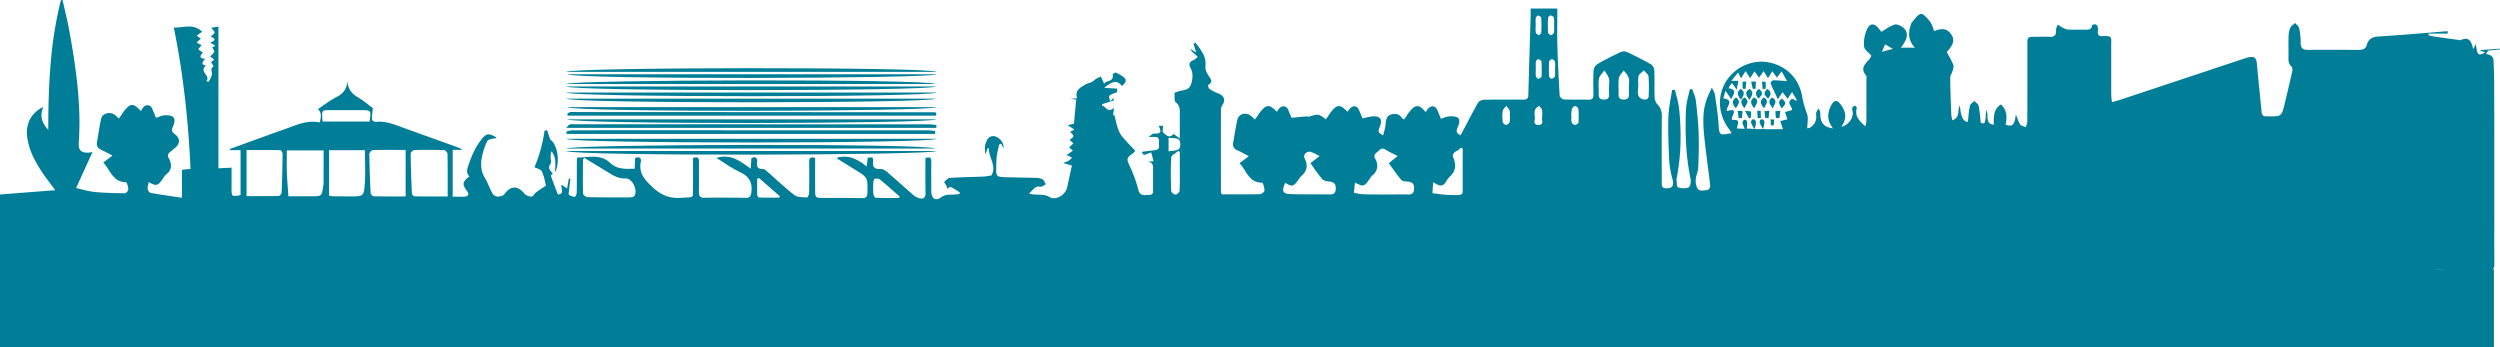 <svg xmlns="http://www.w3.org/2000/svg" xmlns:xlink="http://www.w3.org/1999/xlink" width="2053" height="285" viewBox="0 0 2053 285">
  <defs>
    <clipPath id="clip-path">
      <path id="Clip_2" data-name="Clip 2" d="M0,0H2053V225H0Z" fill="none"/>
    </clipPath>
  </defs>
  <g id="Group_8" data-name="Group 8" transform="translate(0 -1072)">
    <g id="Group_76" data-name="Group 76" transform="translate(0 1072)">
      <path id="Clip_2-2" data-name="Clip 2" d="M0,0H2053V225H0Z" fill="none"/>
      <g id="Group_3" data-name="Group 3" clip-path="url(#clip-path)">
        <path id="Fill_1" data-name="Fill 1" d="M7.191,225H0V159.717l16.3-1.272,3.352-.262,25.755-2.01c-1.1-1.468-2.095-2.788-3.06-4.064l-.028-.038,0-.005c-1.929-2.549-3.595-4.752-5.192-7.012a114.164,114.164,0,0,1-9.472-15.481,54.948,54.948,0,0,1-5.365-17.332,25.814,25.814,0,0,1,.137-7.653,22.033,22.033,0,0,1,6.79-12.535,25.652,25.652,0,0,1,6.413-4.314,15.589,15.589,0,0,0-1.28,9.733c.656,3.06,2.387,6.043,5.291,9.117.02-21.8.61-38.421,1.912-53.89A323.872,323.872,0,0,1,49.98.2Q50.614.11,51.249.02L51.388,0c.6,2.721,1.238,5.484,1.855,8.156l.01.045,0,.014C54.614,14.093,56.018,20.171,57.1,26.2c4.253,23.665,8.184,49.146,8.154,75.134-.007,5.4-.275,10.878-.563,15.994-.173,3.038.292,5.031,1.462,6.269,1.143,1.21,3.012,1.773,5.882,1.773H72.3a14.145,14.145,0,0,0,2.523-.338c.377-.074.767-.15,1.15-.21l-3.14,6.9-.917,2.014c-3.043,6.685-6.127,13.46-9.418,20.686,1.777.391,3.473.816,5.113,1.226l.044.011a68.054,68.054,0,0,0,10.1,2.01c7.783.727,15.5.941,24.692,1.037h.007a3.037,3.037,0,0,0,1.758-1.071,3.565,3.565,0,0,0,1.169-2.1c-.067-2.1-1.223-5.954-1.948-5.954a13.951,13.951,0,0,1-5.023-.857,12.357,12.357,0,0,1-3.747-2.264,31.182,31.182,0,0,1-5.4-6.932,39.785,39.785,0,0,0-4.453-6.076l3.479-2.637,4.063-3.079c-1.038-.534-2.028-1.053-2.984-1.556l-.085-.044-.005,0c-2.135-1.121-4.152-2.181-6.2-3.133-2.857-1.332-3.958-3.278-3.465-6.124.345-1.984.683-4.066.982-5.9.731-4.491,1.486-9.135,2.491-13.656a5.227,5.227,0,0,1,2.42-3.286,7.983,7.983,0,0,1,4.229-1.174,7.444,7.444,0,0,1,4.6,1.511A27.486,27.486,0,0,1,96.5,96.333l.035.034c.336.327.682.666,1.048,1.008.851-1.107,1.638-2.264,2.4-3.383l.011-.016a27.944,27.944,0,0,1,5.514-6.591,4.884,4.884,0,0,1,3.018-1.189c2.1,0,3.895,1.743,5.631,3.43.515.5,1.046,1.016,1.579,1.477.251-.386.473-.75.688-1.1l.008-.014a14.977,14.977,0,0,1,1.311-1.93,4.135,4.135,0,0,1,7.185,1.09c.8,1.813,1.543,3.621,2.26,5.369l.013.031c.3.729.608,1.483.908,2.2.845-.259,1.644-.556,2.416-.843a15.724,15.724,0,0,1,4.576-1.216c.474-.023.932-.034,1.36-.034,3.277,0,5.317.678,6.236,2.072a4.44,4.44,0,0,1,.554,3.016,16.216,16.216,0,0,1-1.339,4.493c-1.186,2.765-.786,4.21,1.647,5.947,2.174,1.553,3.349,3.437,3.4,5.448a5.932,5.932,0,0,1-.814,3.074,10,10,0,0,1-2.563,2.885c-.529.418-1.045.864-1.544,1.3l-.005,0c-.705.608-1.434,1.238-2.2,1.792-2.047,1.483-2.4,3.028-1.207,5.332a12.782,12.782,0,0,1,1.752,6.81A8.667,8.667,0,0,1,136.722,143a14.33,14.33,0,0,0-2.755,3.362c-.253.382-.541.814-.827,1.214-1.995,2.8-3.36,4.22-5.285,4.22-1.511,0-3.317-.876-5.74-2.291-.1.613-.242,1.219-.375,1.807a12.235,12.235,0,0,0-.472,3.94c.124,1.155,1.4,2.991,2.429,3.174,6.329,1.124,12.676,2.062,19.4,3.054l.3.044c1.953.288,3.973.587,6.011.893V139.4l6.463-.614.49-.046.093-.009c-.936-20.582-2.426-39.6-4.556-58.129-2.322-20.2-5.325-39.173-9.18-57.994.337.015.7.024,1.078.024a51.851,51.851,0,0,0,5.678-.418l.027,0a51.308,51.308,0,0,1,5.591-.415A14.452,14.452,0,0,1,166,26.08l-4.43,3.208c1.345.983,2.365,1.73,3.326,2.434l-1.62,1.507-.023.022-.491.456L161.373,35c1.663.8,2.815,1.35,4.147,1.987l-.494.622-.041.052-2.217,2.788c1.147.82,2.13,1.525,3.279,2.349l.074.053.45.322c-1.134,1.293-2.236,2.751-1.8,3.772.334.787,1.517,1.218,3.617,1.319-.195.275-.4.555-.588.8-.93,1.249-1.808,2.426-1.444,3.343.266.671,1.185,1.136,2.807,1.421-1.5,1.258-2.157,2.5-2,3.795a7.854,7.854,0,0,0,1.605,3.283,9.242,9.242,0,0,1,1.494,2.769,3.273,3.273,0,0,1-.822,3.04l.605.116.164.032,1.167.225c.292-.61.639-1.222.975-1.814a11.926,11.926,0,0,0,1.732-4.18,6.7,6.7,0,0,0-.231-2.175,5.7,5.7,0,0,1-.184-2.375,2.93,2.93,0,0,1,1.874-1.96l-.486-.747c-.6-.925-1.19-1.836-1.738-2.683l1.051-.9,1.5-1.283c-.973-.78-1.946-1.562-2.827-2.271l-.094-.075-.355-.286c.3-.328.646-.649,1.009-.988a8.542,8.542,0,0,0,2.293-2.839c.23-.58-.368-1.5-.948-2.386-.243-.373-.495-.757-.683-1.116l1.006-.585,1.5-.875L174.654,36.2l-.2-.125-1.809-1.155c2.247-.751,3.4-1.569,3.417-2.435s-1.06-1.7-3.209-2.534c2.122-1.5,3.188-2.247,3.286-3.128.1-.908-.848-1.961-2.74-4.058l3.312-.5.324-.049,2.34-.35V138.222l3.026-.155,7.759-.4q0,2.712,0,5.476v.266c0,3.831,0,7.793,0,11.716a15.026,15.026,0,0,0,.389,4.531c.342.9.98,1.273,2.2,1.273a26.425,26.425,0,0,0,4.8-.747v-36.87H188.9l-.033-.189q-.067-.39-.136-.782l8.327-3.015.846-.306c6.843-2.479,14.6-5.288,22.135-8.011L222.827,110l.013,0c3.276-1.189,6.663-2.419,10.013-3.572,1.684-.58,3.386-1.217,5.032-1.834l.017-.006c6.054-2.268,12.312-4.613,19.056-4.613a28.694,28.694,0,0,1,5.8.592c.081-.792.207-1.565.329-2.312l0-.016a15.125,15.125,0,0,0,.3-4.485,6.583,6.583,0,0,0-2.364-4.149c1.6-1.051,3.2-2.157,4.738-3.226a102.646,102.646,0,0,1,11.01-6.958,15.462,15.462,0,0,0,6.435-5.655,14.957,14.957,0,0,0,1.927-8.246c.345,6.576,3.013,11.073,8.4,14.152a79.488,79.488,0,0,1,9.235,6.508l.01.008c1.191.929,2.315,1.807,3.409,2.609-.092.991-.194,1.925-.294,2.828a47.6,47.6,0,0,0-.428,6.672c.021.645,1.977,1.817,3.033,1.817a1.291,1.291,0,0,0,.146-.008,26.052,26.052,0,0,1,3.015-.174c6.07,0,11.759,2.106,17.26,4.143l.113.042c.716.265,1.457.539,2.186.8,9.569,3.471,19.189,6.92,28.492,10.255l.025.009c5.351,1.918,10.884,3.9,16.323,5.859a8.282,8.282,0,0,1,3.336,2.015h-7.646v38.426c1.238,0,2.4.027,3.522.054h.012c1.03.024,2,.048,2.964.048a33.083,33.083,0,0,0,3.768-.183,2.765,2.765,0,0,0,2.424-1.318c.348-.8.056-1.864-.845-3.09-1.974-2.687-3.139-4.718-2.851-6.541s2.047-3.5,4.789-5.6a5.831,5.831,0,0,1-1.988-4.422,15.7,15.7,0,0,1,1.15-4.741l.006-.018c.112-.319.227-.65.34-.983a84.983,84.983,0,0,1,4.243-10.469,53.008,53.008,0,0,1,5.948-9.521,18.718,18.718,0,0,1,3.1-3.3,4.545,4.545,0,0,1,2.852-1.061c1.677,0,3.664.929,6.528,2.535a1.52,1.52,0,0,0-.033.153c-.02.111-.04.226-.091.242a24.177,24.177,0,0,1-2.679.589h-.006c-1.988.362-4.042.735-4.645,1.858a49.792,49.792,0,0,0-4.624,13.993,26.224,26.224,0,0,0,.066,10.612,23.854,23.854,0,0,0,2.733,6.193c.541.969,1.1,1.967,1.573,2.968.509,1.073,1,2.181,1.467,3.252l0,0a62.745,62.745,0,0,0,3.11,6.4,5.235,5.235,0,0,0,3.763,2.294h.044c2.188-.047,4.846-.557,5.745-1.848a15.638,15.638,0,0,1,4.012-4.149,7.629,7.629,0,0,1,4.258-1.384c2.861,0,5.735,1.775,8.542,5.275,1.1,1.367,3.7,2.091,5.708,2.1.638,0,1.234-.782,1.865-1.61a8.225,8.225,0,0,1,1.418-1.577c1.831-1.377,3.73-2.653,5.742-4l.015-.01c.854-.574,1.737-1.167,2.638-1.784-.245-.918-.466-1.926-.7-2.994a37.091,37.091,0,0,0-2.7-8.738c-.679-1.357-2.685-2.082-4.3-2.665a15.532,15.532,0,0,1-1.71-.689,120.619,120.619,0,0,0,8.279-30.2l1.05-.063,1.107-.066.184.561c.646,1.978,1.318,4.032,2.275,6.966a11.488,11.488,0,0,1,3.772,4.686,25.4,25.4,0,0,1,2.146,7.191,29.748,29.748,0,0,1,.132,8.076,20.085,20.085,0,0,1-2.271,7.337c.048-.688.108-1.389.165-2.067l.005-.065a40.229,40.229,0,0,0,.147-7.973,14.533,14.533,0,0,0-3.048-7.56,14.314,14.314,0,0,0-.654,5.217,14.9,14.9,0,0,0,.153,1.731c.158,1.244.321,2.53-.226,3.29-1.17,1.624-1.49,3.064-.978,4.4a9.227,9.227,0,0,0,2.806,3.321,9.763,9.763,0,0,1-.619.857l0,0h0c-.485.624-.987,1.27-.843,1.688,1.325,3.856,2.827,7.733,4.28,11.482l.012.03c.44,1.137.9,2.311,1.341,3.473,1.512-.071,2.5-.421,3.01-1.073.7-.894.448-2.24.175-3.665a8.557,8.557,0,0,1-.215-3.278l3.353,2.314,1.227.847c.545-3.075,1-5.611,1.447-8.146l.294.033.082.009.869.1-.451,3.834-.043.365c-.3,2.518-.61,5.186-.973,8.267-.023-.03-.051-.06-.065-.06s-.006,0-.007.006a2.335,2.335,0,0,0,1.046,1.171,9.017,9.017,0,0,0,3.691,1.191,2.953,2.953,0,0,0,.578-.055c.727-.147,1.443-2.294,1.463-3.5.092-5.815.089-11.717.085-17.425,0-2.615,0-4.971,0-7.325,0-.733.053-1.451.118-2.36l0-.024c.032-.454.069-.969.1-1.541h.2c2.128,0,4.292-.164,6.384-.323l.023,0h.006c2.078-.157,4.226-.32,6.306-.32a24.115,24.115,0,0,1,7.386.987,17.314,17.314,0,0,1,6.868,4.1,16.245,16.245,0,0,0,7.123,4,31.02,31.02,0,0,0,8.007.855c1.262,0,2.518-.033,3.847-.068h.026l1.068-.028c.076-1.636.154-3.343.234-5.109l.172-3.755a7.648,7.648,0,0,1,2.382-.466,2.3,2.3,0,0,1,1.873.734,3.736,3.736,0,0,1,.379,3.107,17.237,17.237,0,0,0-.151,6.247,15.844,15.844,0,0,0,1.881,5.208c1.815,3.223,4.69,6.089,7.727,8.985,6.568,6.265,13.1,9.059,21.185,9.059.98,0,2-.043,3.041-.127,1.7-.138,3.092-.2,4.211-.246,5.044-.217,5.044-.217,4.991-5.9v-.04c-.009-.956-.018-2.04-.007-3.32.049-5.378.037-10.814.025-16.072,0-2.062-.01-4.629-.01-7.053a7.872,7.872,0,0,1,2.6-.584,2.033,2.033,0,0,1,1.528.551,4.138,4.138,0,0,1,.77,2.981c-.046,3.747-.033,7.557-.02,11.242v.01c.016,4.419.032,8.987-.055,13.5-.038,1.987.253,3.148.972,3.881a4.57,4.57,0,0,0,3.409,1.011l.215,0c4.427-.073,8.973-.109,13.9-.109,5.966,0,12.379.052,20.181.165h.179a3.878,3.878,0,0,0,3.049-.954,5.782,5.782,0,0,0,1.11-3.2c.577-4.1.185-7.39-1.2-10.055-1.433-2.763-3.981-4.968-7.787-6.742a112.889,112.889,0,0,1-13.594-7.969l-.006,0c-1.952-1.27-3.971-2.583-6-3.829A21.777,21.777,0,0,1,595,128.6a23.334,23.334,0,0,1,11.123,3.04,78.742,78.742,0,0,1,10.35,6.943l.149-2.272.093-1.411c.121-1.843.226-3.427.333-5.056a6.521,6.521,0,0,1,2.543-.685,1.879,1.879,0,0,1,1.451.567,4.256,4.256,0,0,1,.626,3.212c-.154,1.81-.159,3.635.838,4.719a4.206,4.206,0,0,0,3.254,1.08c.192,0,.4-.006.608-.018l.094,0c1.163,0,2.517,1.189,3.6,2.145l.068.06.237.207c2.336,2.032,4.668,4.135,6.923,6.168l0,0c4.847,4.37,9.859,8.889,15.121,12.9,2,1.521,5.078,1.68,8.058,1.834.815.042,1.585.082,2.34.148h.011c.465,0,1.6-2.493,1.628-3.86.157-8.294.172-16.784.046-25.234-.024-1.668.218-2.667.784-3.241a2.213,2.213,0,0,1,1.662-.585,8.22,8.22,0,0,1,2.44.47q0,4.126,0,8.318c0,5.182,0,11.2,0,17.033,0,7.422,0,7.422,7.25,7.447,2.891.01,5.832.012,8.675.014h.086c7.343,0,14.936.009,22.4.155l.273,0c3.12,0,4.2-1.117,4.263-4.426l.008-.368c.124-6.058.186-9.1-1.091-11.431-1.289-2.353-3.907-3.962-9.124-7.168-4.675-2.873-9.541-5.89-14.459-8.966a.907.907,0,0,1-.274-.507,2.617,2.617,0,0,0-.1-.28,21.5,21.5,0,0,1,15.522,1.355,40.629,40.629,0,0,1,8.852,5.865l.026-.2c.393-2.926.654-4.872.956-7.123,1.287-.06,2.508-.116,3.93-.181.061.377.143.732.221,1.076a5.515,5.515,0,0,1,.223,1.917c-.331,2.426-.052,4.111.855,5.15.82.94,2.17,1.4,4.126,1.4.339,0,.7-.014,1.084-.042.076-.006.156-.008.238-.008,2.122,0,4.525,1.916,5.211,2.5,3.927,3.358,7.843,6.835,11.629,10.2l.042.037c3.226,2.865,6.561,5.826,9.88,8.693a11.918,11.918,0,0,0,4.968,2.65,7.773,7.773,0,0,0,1.637.2,3.129,3.129,0,0,0,2.334-.843,4.961,4.961,0,0,0,1.019-3.693c-.155-6.785-.125-13.721-.1-20.428v-.235c.011-2.643.023-5.375.023-8.079a9.225,9.225,0,0,1,2.563-.5,2.039,2.039,0,0,1,1.531.539,3.93,3.93,0,0,1,.733,2.839c-.085,6.06-.062,12.2-.04,18.14.008,2.085.015,4.123.018,6.125a9.39,9.39,0,0,0,1.14,4.91,3.5,3.5,0,0,0,3.045,1.8,6.451,6.451,0,0,0,3.724-1.484c2.982-2.2,5.764-2.246,8.709-2.29.985-.015,2-.03,3.021-.135.792-.081,1.621-.169,2.352-.246l.907-.1.082-.147.62-1.112c-.674-.42-1.349-.854-2-1.274a55.747,55.747,0,0,0-5.757-3.387.37.37,0,0,0-.161-.034,4.146,4.146,0,0,0-1.722,1.035c-.325.257-.628.5-.886.661-.011-.057-.021-.149-.033-.266l0-.018a6.957,6.957,0,0,0-.457-2.014,12.949,12.949,0,0,0-1.143-1.868c-.5-.725-.93-1.351-.792-1.5l.015-.016c1.331-1.426,2.988-3.2,4.646-3.313,5.912-.4,11.937-.586,17.764-.768h.029c3.093-.1,6.292-.2,9.437-.326a39.952,39.952,0,0,0,4.41-.52c.755-.117,1.532-.237,2.365-.347a10.674,10.674,0,0,0,1.627-6.892,29.413,29.413,0,0,0-1.755-6.729c-.969-2.8-1.971-5.7-1.849-8.671l-.7-.05-.179-.013-.371-.027-.3,1.093-.095.341c-.268.965-.577,2.074-1,3.6-1.378-5.383-.6-9.819,2.364-13.56.719-.907,2.646-1.448,4.092-1.448a3.739,3.739,0,0,1,1.506.264c2.965,1.351,6.886,3.824,6.7,9.686l-1.6-3.036-.418-.794c-.251.152-.523.282-.763.4-.466.222-.868.413-.918.668-.231,1.2-.5,2.416-.767,3.6a45.429,45.429,0,0,0-1.445,9.63c-.005,1.823-.047,3.374-.084,4.743v.025c-.106,3.9-.164,6.044.907,7.169,1.2,1.257,3.741,1.311,9.315,1.431h.057c.8.017,1.626.035,2.531.058,2.6.066,5.241.11,7.792.153h.025c3.821.063,7.772.129,11.655.272a12.448,12.448,0,0,1,5.616,1.139,6.394,6.394,0,0,1,2.029,2.668c.249.471.5.957.786,1.387a14.792,14.792,0,0,0-1.421.869,5.779,5.779,0,0,1-2.683,1.24,1.467,1.467,0,0,1-.28-.027,7.4,7.4,0,0,0-1.424-.148c-2.525,0-3.945,1.544-5.589,3.332a24.415,24.415,0,0,1-2.412,2.384c.744.148,1.355.281,1.846.389a18.4,18.4,0,0,0,2.224.4c1.13.1,2.259.123,3.351.144,3.106.06,6.318.122,9.585,2.044a6.729,6.729,0,0,0,3.462.907,11.154,11.154,0,0,0,6.763-2.635A11.378,11.378,0,0,0,876.321,154c.9-4.116,1.763-8.117,2.673-12.353q.612-2.85,1.237-5.75l-.435-.12-6.764-1.872c.792-.319,1.434-.556,2-.765a12.121,12.121,0,0,0,2.328-1.021,16.01,16.01,0,0,0,2.123-1.717l.008-.007c.288-.261.586-.532.886-.787-.321-.176-.651-.363-.962-.54-.773-.438-1.569-.889-2.383-1.267a3.323,3.323,0,0,0-1.151-.239c-.086-.006-.152-.011-.195-.018l5.4-3.887L880,122.771l-.376-.311-1.684-1.389,2.03-1.9,1.507-1.41-2.632-2.49-.469-.444a8.563,8.563,0,0,1,.807-.564c.89-.578,2.108-1.37,2.281-2.332.14-.777-.839-1.75-1.7-2.608a12.072,12.072,0,0,1-.9-.953l.87-.525.79-.477,1.648-.995c-1.649-1.123-3.3-2.248-5.277-3.6l2.234-.546,2.8-.685c.347-3.739.693-7.476,1.047-11.3l.795-8.576-4.443-.391-.289-.025-.2-.017c1.9-.218,3.233-.37,4.8-.549l.921-.1c-2.214-6.077,2.588-8.792,6.093-10.773.275-.156.534-.3.789-.45a15.085,15.085,0,0,1,2.6-1.077,11.611,11.611,0,0,0,4.805-2.6,10.892,10.892,0,0,1,3.5-2.042l.006,0c.568-.245,1.156-.5,1.7-.782l1.382,3.119L906,67.225l.735,1.659c.424-1.229,1.745-1.668,3.145-2.132a7.353,7.353,0,0,0,3.022-1.537c.881-.9,1.151-2.211.826-4.016-.013-.072.037-.176.149-.309a4.367,4.367,0,0,1,2.159-1.3.344.344,0,0,1,.139.025,25.723,25.723,0,0,1,6.727,3.886,3.765,3.765,0,0,1,1.525,2.6c.047,1.4-1.158,2.621-2.323,3.8-.234.237-.5.5-.737.759-1.893-2.339-3.58-3.382-5.471-3.382-2.237,0-4.961,1.442-9.106,4.822l1.448.1.333.024c1.181.084,2.3.164,3.4.233,1.164.072,2.391.136,3.577.2l1.86.1v2.912c-4.1,1.49-5.971,2.17-6.48,3.292-.413.91.055,2.116.9,4.3l.044-.051,2.563-2.937v2.343l-6.112,1.9-3.368,1.045.205,1.254a5.711,5.711,0,0,1,2.665,1.713c.972.9,1.977,1.83,3.307,1.83a5.663,5.663,0,0,0,3.65-1.91c-.194,1.817-.346,3.229-.482,4.5l-.2,1.877.633-.186.446-.131c.253,1.018.494,2.073.707,3,.524,2.286,1.065,4.648,1.819,6.9a23.82,23.82,0,0,0,3.53,7.352c2.437,3.017,5.132,5.846,7.739,8.582,1.034,1.086,2.1,2.2,3.125,3.311-.164.351-.271.62-.357.836-.133.335-.207.519-.343.618-3.212,2.345-4.982,3.637-5.384,5.2-.4,1.538.468,3.38,2.19,7.05q.218.465.454.97a113.993,113.993,0,0,1,6.218,17.835c.991,3.592,3.113,4.077,5.057,4.077.668,0,1.366-.063,2.041-.124H942c.638-.057,1.3-.116,1.924-.121a3.094,3.094,0,0,0,2.338-.778c.768-.816.7-2.144.63-3.428-.023-.434-.045-.842-.035-1.234.068-2.665.056-5.37.044-7.986-.009-2.152-.019-4.378.015-6.572q0-.183.006-.365c.038-2.2.075-4.281-1.182-5.565a5.221,5.221,0,0,0-3.87-1.238l2.087-.176,3.343-.281-.755-2.79-1.194-4.412-1.286.456-.187.066-4.528,1.605-.768-.993-.07-.09-.991-1.281c.191-.062.359-.126.521-.187a3.823,3.823,0,0,1,.852-.253c1.208-.155,2.43-.3,3.612-.433,2.1-.242,4.265-.492,6.391-.826,3.219-.506,3.028-2.58,2.843-4.585a9.687,9.687,0,0,1-.05-2.018,4.1,4.1,0,0,0-.628-3.282,3.135,3.135,0,0,0-2.464-.893l-.176,0c-.423.011-.866.016-1.479.016-.377,0-.791,0-1.267,0H945.6c-.685,0-1.462-.007-2.445-.007.8-.526,1.448-1.027,2.015-1.468.959-.746,1.651-1.284,2.314-1.284h.032c.307.008.6.012.873.012,2.495,0,3.776-.349,4.282-1.165.564-.908.225-2.427-1.17-5.244h3.6a18.505,18.505,0,0,1-.155,1.974c-.166,1.467-.337,2.983.311,3.566.148.133.3.271.452.41l.038.035c1.376,1.259,2.936,2.687,4.63,2.687a4.226,4.226,0,0,0,3.26-1.989l3.85,2.7,1.368.958c0-2.079.005-4.054.01-5.963v-.114c.011-4.2.022-8.162-.027-12.1-.008-.656.008-1.339.023-1.942a18.664,18.664,0,0,0-.321-4.986,8.272,8.272,0,0,0-2.992-4.537c-1.013-.816-1-2.858-.99-5.021a26.323,26.323,0,0,0-.086-2.862c.822-.241,1.579-.486,2.312-.724a28.606,28.606,0,0,1,4.21-1.143c2.531-.412,4.023-.99,5.148-1.994,1.272-1.135,2.081-2.852,2.623-5.569a19.555,19.555,0,0,0,.437-5.953,14.229,14.229,0,0,0-1.724-5.342,4.159,4.159,0,0,1-.5-3.441,4.334,4.334,0,0,1,2.75-2.337,9.154,9.154,0,0,0,2.715-1.941l.009-.008c.377-.344.767-.7,1.165-1.013l-1.146-1.032-.081-.073-.106-.1c-.768-.69-1.561-1.4-2.337-2.111a8.1,8.1,0,0,1-2.428-3.153l4.035,2.409.779.466c-.608-1.931-1.082-3.441-1.505-4.786l-.774-2.462,1.062-.373.646-.227.295.369a49.465,49.465,0,0,1,5.931,8.586,19.4,19.4,0,0,1,1.7,4.9,18.11,18.11,0,0,1,.2,5.66c-.281,2.435,1.307,5.365,2.526,7.357.242.394.5.781.758,1.154l.01.014c.891,1.31,1.732,2.548,1.456,3.793A4.4,4.4,0,0,1,992.3,69.6c-.074.044-.117.206-.125.466-.026.875.344,2.5.889,2.873a37.175,37.175,0,0,0,7.318,3.768c2.547,1,4.112,2.371,4.652,4.078.526,1.662.066,3.6-1.367,5.772a6.834,6.834,0,0,0-1.043,3.568c-.046,19.164-.046,39.67,0,66.487a8.013,8.013,0,0,0,.333,1.923l0,.007c.085.333.173.678.247,1.045,2.59,0,5.291.007,7.462.012h.343c2.312.006,4.7.011,7.045.011,4.591,0,10.642-.018,16.736-.162,1.3-.031,3.635-1.971,3.625-3.008-.025-2.35-1.286-6.449-1.985-6.449h-.135a13.811,13.811,0,0,1-4.975-.846,12.072,12.072,0,0,1-3.691-2.234,30.046,30.046,0,0,1-5.261-6.813,36.585,36.585,0,0,0-4.424-6.052l3.654-2.789,3.948-3.013c-1.165-.6-2.233-1.17-3.267-1.72l0,0c-2.279-1.212-4.248-2.259-6.326-3.185a5.524,5.524,0,0,1-2.887-2.527,5.89,5.89,0,0,1-.363-3.715c.277-1.589.554-3.229.8-4.676.8-4.73,1.625-9.621,2.68-14.386a6.268,6.268,0,0,1,6.379-4.6,7.161,7.161,0,0,1,4.327,1.412,26.462,26.462,0,0,1,2.435,2.158l.006.006c.37.355.789.757,1.221,1.153.828-1.083,1.6-2.2,2.339-3.284a30.624,30.624,0,0,1,5.258-6.385,5.089,5.089,0,0,1,3.281-1.379c2.162,0,4.055,1.785,5.886,3.51.4.375.808.762,1.217,1.126.306-.4.58-.788.845-1.161a14.714,14.714,0,0,1,1.629-2.04,4.189,4.189,0,0,1,2.934-1.238,4.112,4.112,0,0,1,3.731,2.481c.872,1.9,1.654,3.833,2.281,5.387.232.575.452,1.118.641,1.573,1.221-.121,2.391-.239,3.473-.348l.022,0c3.01-.3,5.854-.588,8.65-.833.053,0,.108-.007.162-.007a4.43,4.43,0,0,1,.869.119l.019,0a4.4,4.4,0,0,0,.844.117,1.381,1.381,0,0,0,.4-.053l.085-.026c3.11-.937,4.986-1.5,6.5-1.5,2.14,0,3.612,1.1,7.168,3.757.742-.98,1.452-2.03,2.139-3.045l.007-.01a30.147,30.147,0,0,1,5.211-6.381,5.175,5.175,0,0,1,3.344-1.4c2.34,0,4.389,2.03,6.37,3.993l.016.015c.211.209.429.425.643.634.279-.352.531-.683.773-1l.007-.009.005-.007a21.364,21.364,0,0,1,1.42-1.741,4.858,4.858,0,0,1,3.461-1.756c1.549,0,2.917,1.072,3.752,2.942.781,1.747,1.512,3.536,2.157,5.114l.026.063q.4.981.762,1.85c1.064-.213,2.077-.458,3.057-.695l.014,0a28.712,28.712,0,0,1,5.909-1.015c.147,0,.294-.006.438-.006,2.547,0,4.275.63,5.137,1.873.927,1.337.874,3.413-.159,6.172-1.85,4.95-1.85,4.95,2.577,7.643.239-1.061.51-2.1.772-3.111a38.042,38.042,0,0,0,1.322-6.637,13.283,13.283,0,0,1,.964-4.545,5.189,5.189,0,0,1,3.313-2.845,10.416,10.416,0,0,1,3.1-.518,6.649,6.649,0,0,1,5.622,2.941,4.826,4.826,0,0,0,1.256,1.06c.259.175.524.354.795.564.781-1.029,1.516-2.116,2.226-3.167a28.823,28.823,0,0,1,5.245-6.389,5.386,5.386,0,0,1,3.4-1.391c2.569,0,4.8,2.341,6.833,4.87.349-.456.651-.87.918-1.235l.021-.028a17.253,17.253,0,0,1,1.418-1.788,4.8,4.8,0,0,1,3.4-1.7c1.568,0,2.952,1.093,3.8,3,.773,1.74,1.484,3.472,2.172,5.146l.038.093c.284.692.553,1.346.82,1.986.857-.254,1.657-.539,2.431-.815a16.293,16.293,0,0,1,4.562-1.166c.533-.025,1.04-.038,1.505-.038,3.271,0,5.2.614,6.063,1.933.951,1.448.649,3.842-.949,7.533-.781,1.8-.838,3.159-.175,4.15a6.512,6.512,0,0,0,2.751,1.905l.022.011c1.154-2.185,2.308-4.389,3.425-6.52l.122-.233c3.592-6.859,6.985-13.338,10.661-19.835.793-1.4,3.259-2.489,4.934-2.523,4.887-.1,10.1-.152,16.4-.152,4.525,0,9.1.025,13.533.049l2.2.012h.113c2.648,0,4.1-.585,4.176-3.671.369-14.661.828-29.535,1.271-43.92.177-5.729.4-12.858.6-19.636.048-1.613.035-3.235.022-4.953v-.1c-.006-.809-.012-1.646-.012-2.518h21.922c0,3.189-.022,6.5-.042,9.419-.046,6.813-.093,13.857.1,20.749.343,12.524.954,26.048,1.867,41.345.068,1.134,2.217,3.05,3.483,3.107,3.238.149,6.461.169,9.187.169,1.07,0,2.19,0,3.091-.007,1.047,0,2.071-.007,3.091-.007,1.987,0,3.6.013,5.073.04l.169,0a3.727,3.727,0,0,0,2.767-.868c.636-.646.908-1.664.884-3.3v-.023q-.012-.736-.023-1.472v-.011c-.095-6.032-.193-12.27.142-18.382a7.222,7.222,0,0,1,3.052-5.107c5.517-3.21,11.545-6.341,18.97-9.852a7.047,7.047,0,0,1,2.9-.586,5.912,5.912,0,0,1,2.426.463c7.361,3.428,13.871,6.758,19.9,10.181a6.74,6.74,0,0,1,2.647,4.88c.149,3.731.137,7.524.125,11.193v.009c-.011,3.485-.023,7.089.1,10.628a9.645,9.645,0,0,0,2.2,6.007,12.08,12.08,0,0,1,2.958,4.587,15.534,15.534,0,0,1,.762,5.393c-.134,14.357-.106,28.932-.079,43.027v.087c.007,3.525.014,7.17.018,10.754,0,.234,0,.473-.007.684a6.441,6.441,0,0,0,.382,2.971c.473.93,1.425,1.405,3,1.5.293.017.581.026.856.026,2.108,0,3.52-.505,4.317-1.544.94-1.226,1.022-3.22.25-6.095a74.292,74.292,0,0,1-2.668-15.465c-.662-13.2-1.035-24.266-.7-35.391A108.529,108.529,0,0,1,1372,80.75c.4-2.258.807-4.591,1.144-6.888l2.365-.1c.36,1.618.777,3.258,1.181,4.844l.006.025a76.994,76.994,0,0,1,2.178,10.644,209.26,209.26,0,0,1,1.153,28.307A180.314,180.314,0,0,1,1377,145.773a4.57,4.57,0,0,1-.135.5,2.211,2.211,0,0,0-.155.917c.089.669.137,1.49.184,2.283.116,1.986.236,4.036.989,4.309a14.306,14.306,0,0,0,4.756.809,10.85,10.85,0,0,0,4.1-.729c1.283-.533,2.048-4.593,1.578-6.84a192.9,192.9,0,0,1-3.681-28.56,283.78,283.78,0,0,1-.092-28.759,59.414,59.414,0,0,1,1.976-11.257c.408-1.686.83-3.427,1.175-5.149l1.925-.092c.32.956.7,1.921,1.065,2.855l.005.014a26.231,26.231,0,0,1,1.9,6.328c.957,8.047,1.98,17.546,2.318,26.981.362,10.163.024,20.376-.311,28.138a22.449,22.449,0,0,1-1.051,5.12,21.939,21.939,0,0,0-1.054,5.219c-.094,2.779.579,6.272,2.294,7.809a4.436,4.436,0,0,0,3,.8,28.334,28.334,0,0,0,4.294-.465l.356-.057c.854-.135,2.123-2.3,2-3.406-.641-5.654-1.38-11.394-2.1-16.944l0-.029c-1.042-8.089-2.12-16.453-2.915-24.715a105.34,105.34,0,0,1-.553-15.218,48.719,48.719,0,0,1,2.974-14.984c.63-1.657,1.375-3.241,2.317-5.247.474-1.008,1.012-2.151,1.605-3.459.434.945.847,1.73,1.211,2.423l0,.008a10.263,10.263,0,0,1,1.3,3.188c.182,1.284.371,2.59.553,3.854l.015.1c.97,6.706,1.973,13.64,2.442,20.5l.017.249c.208,3.049.345,5.063.849,6.321s1.358,1.754,3.042,1.754a41.566,41.566,0,0,0,6.857-1.03c-.307-.463-.6-.919-.834-1.286-.514-.8-1-1.554-1.524-2.26a35.929,35.929,0,0,1-7.2-19.262,33.256,33.256,0,0,1,4.82-19.445,34.711,34.711,0,0,1,29.109-16.413,30.765,30.765,0,0,1,4.991.405,37.282,37.282,0,0,1,10.176,3.184,33.07,33.07,0,0,1,8.363,5.752,32.3,32.3,0,0,1,6.168,8.041,35.436,35.436,0,0,1,3.589,10.052,78.142,78.142,0,0,0,4.11,15.1c1.02,2.453.761,5.471.51,8.389v.009c-.11,1.287-.224,2.618-.224,3.872a7.9,7.9,0,0,0,4.965-2.814,10.3,10.3,0,0,0,2.472-6.141,10.558,10.558,0,0,0-.077-1.6v-.006h0a6.908,6.908,0,0,1,.018-2.249,9.561,9.561,0,0,1,1.2-2.554l.008-.014c.21-.352.427-.716.617-1.08.167.363.386.734.6,1.092a4.9,4.9,0,0,1,.918,2.371c-.1,4.48.458,8.983,5.2,11.575a11.234,11.234,0,0,0,2.878.9c.7.16,1.481.341,2.421.6-2.709-3.559-4.01-7-3.979-10.527a18.985,18.985,0,0,1,3.107-9.573c.986-1.646,2.069-2.48,3.219-2.48,1.048,0,2.152.7,3.281,2.069,2.606,3.17,4.013,6.18,4.3,9.2a12.324,12.324,0,0,1-.525,4.85,17.53,17.53,0,0,1-2.646,5.066,12.349,12.349,0,0,0,6.969-4.519,11.938,11.938,0,0,0,1.912-3.555,9.745,9.745,0,0,0,.494-3.85,12.2,12.2,0,0,0-.214-1.364,5.848,5.848,0,0,1-.141-2.445c.128-.512.823-.893,1.495-1.261a9.411,9.411,0,0,0,.87-.517,8.086,8.086,0,0,0,.555.725c.428.52.87,1.056.767,1.438a11.318,11.318,0,0,0-.374,4.494,10.171,10.171,0,0,0,1.318,3.807,26.892,26.892,0,0,0,6.228,6.657c.106-.615.224-1.176.328-1.67v-.005a13.22,13.22,0,0,0,.381-2.616c.042-9.837.036-19.78.031-29.395q0-2.773,0-5.546c0-.226.022-.487.041-.717a2.473,2.473,0,0,0-.19-1.662c-4.64-5.428-1.729-8.678,1.087-11.821a12.975,12.975,0,0,0,3.122-4.6,29.33,29.33,0,0,0-2.171-2.2c-1.752-1.663-3.565-3.382-3.783-5.274a25.3,25.3,0,0,1,.2-6.863,29.315,29.315,0,0,1,1.891-6.659,10.349,10.349,0,0,1,2.215-3.5,3.745,3.745,0,0,1,2.605-1.148,4.728,4.728,0,0,1,2.7.994A13.234,13.234,0,0,1,1543.256,24c.589.795,1.219,1.55,1.521,1.913l.005.006.023.027.127.154c1.183-.669,2.305-1.361,3.39-2.031a35.322,35.322,0,0,1,7.582-3.9,3.061,3.061,0,0,1,.927-.131,10.8,10.8,0,0,1,5.654,2.346,7.957,7.957,0,0,1,3.388,5.469,10.133,10.133,0,0,1-1,5.187,26.783,26.783,0,0,1-4.023,6.12h11.733a16.088,16.088,0,0,1-4.754-9.526,21.231,21.231,0,0,1,1.582-9.8,4.387,4.387,0,0,0,.137-.484,1.876,1.876,0,0,1,.364-.868c.718-.737,1.434-1.623,2.127-2.479,1.7-2.1,3.456-4.272,5.428-4.525a1.826,1.826,0,0,1,.232-.015c2.22,0,5.258,3.825,7.267,6.355a17.421,17.421,0,0,1,2.427,5.091c.31.873.629,1.772,1.007,2.665a16.512,16.512,0,0,1,6.525-1.626c3.178,0,5.659,1.5,7.585,4.583a7.685,7.685,0,0,1,1.229,6.453c-.585,2.161-2.143,4.543-5.054,7.723.5.943,1.032,1.916,1.55,2.856l.006.01a67.789,67.789,0,0,1,3.825,7.692c.482,1.217,0,2.913-.434,4.409l-.009.032c-.077.267-.15.52-.217.771a12.093,12.093,0,0,1-.9,2.146,7.119,7.119,0,0,0-1.009,3.1c.118,9.372.478,18.89.826,28.1l.093,2.447a15.79,15.79,0,0,0,.479,2.882c.115.506.235,1.029.342,1.59a6.338,6.338,0,0,0,4.043-3.125,12.557,12.557,0,0,0,.99-4.379,11.586,11.586,0,0,1,1.12-4.6c.132.817.236,1.658.336,2.472l0,.016v0a28.609,28.609,0,0,0,1.064,5.581,11.88,11.88,0,0,0,1.8,3.637,4.449,4.449,0,0,0,3.408,1.791c.152-1.35.277-2.671.4-3.948l.006-.063A74.282,74.282,0,0,1,1617.646,87c.235-1.066,1.281-1.972,2.293-2.848a17.455,17.455,0,0,0,1.332-1.235,16.821,16.821,0,0,0,1.321,1.2c1,.852,2.038,1.732,2.257,2.766a91.144,91.144,0,0,1,1.334,9.784c.137,1.366.279,2.779.448,4.233a6.729,6.729,0,0,0,1.919.433c.927,0,1.409-.611,1.721-2.178a65.54,65.54,0,0,0,.623-8.647c1.163,1.425,1.218,3.378,1.271,5.267a9.509,9.509,0,0,0,.748,4.3c.749,1.356,2.166,2.077,4.461,2.268q-.009-.327-.018-.653a32.2,32.2,0,0,1,.531-8.731,11.742,11.742,0,0,1,1.738-3.872,12.271,12.271,0,0,1,3.5-3.3c5.365,4.892,5.04,10.849,3.89,16.557a10.984,10.984,0,0,0,3.543.784,3.308,3.308,0,0,0,3.187-2.095c.692-1.359,1.193-3.454,1.675-7.005.277.667.547,1.382.832,2.14l0,.008a34.979,34.979,0,0,0,2.748,6.068c.5.814,1.721,1.209,2.9,1.591a15.6,15.6,0,0,1,1.568.569c.149-.449.342-.906.528-1.348l0-.006a7.911,7.911,0,0,0,.823-2.912c.072-16.566.07-33.412.068-49.7v-.132q0-6.627,0-13.254c0-6.8,0-6.8,6.976-6.843,1.052-.007,2.123-.023,3.068-.037h.016c1.294-.02,2.631-.04,3.946-.04,1.586,0,2.91.029,4.167.09.224.011.445.017.654.017a4.875,4.875,0,0,0,3.739-1.208c.794-.855,1.11-2.212.966-4.147a7.513,7.513,0,0,1,.8-3.2c.2-.486.4-.986.551-1.474.421.264.841.543,1.248.813a25.663,25.663,0,0,0,2.928,1.761l.093.045a11.6,11.6,0,0,0,4.291,1.437c2.152.09,4.514.133,7.219.133,2.335,0,4.739-.032,6.859-.06h.04c.158,0,.323,0,.465,0h.467a6.377,6.377,0,0,0,2.908-.458,3.279,3.279,0,0,0,1.584-2.834c.046-.442,1.541-1.126,2.461-1.126a1.456,1.456,0,0,1,.225.016,3.244,3.244,0,0,1,2.067,2,10.145,10.145,0,0,1,.132,3.77l-.007.083a3.8,3.8,0,0,0,.69,3,3.528,3.528,0,0,0,2.731.906c.183,0,.377-.006.578-.018.953-.059,1.749-.087,2.432-.087,2.112,0,3.281.275,3.907.92.77.792.731,2.158.673,4.225-.019.67-.041,1.428-.037,2.264.029,7.18.025,14.481.021,21.542V58.6c0,6.262-.008,12.736.012,19.157a33.425,33.425,0,0,0,.322,3.89v.01c.086.714.174,1.451.254,2.262.96-.283,1.857-.538,2.724-.785l.1-.03c1.842-.525,3.432-.977,5.034-1.51,23.527-7.811,47.436-15.761,70.558-23.448l29.522-9.815c.3-.1.6-.2.892-.3l.031-.011a24.227,24.227,0,0,1,3.256-.953,13.34,13.34,0,0,1,2.5-.281,3.635,3.635,0,0,1,3.167,1.315,8.3,8.3,0,0,1,1.22,4.253c.657,7.108,1.382,14.33,2.084,21.315l.01.1c.6,5.933,1.213,12.068,1.785,18.117.241,2.542,1.277,3.676,3.359,3.676.193,0,.4-.01.614-.03.107-.01.224-.016.359-.016s.266,0,.375.008l.241.007c1.4.025,2.6.047,3.683.047,3.867,0,5.948-.27,7.311-1.806,1.343-1.512,1.984-4.214,3.15-9.118.5-2.09,1-4.212,1.495-6.265l0-.009,0-.01c1.5-6.279,3.055-12.771,4.478-19.18.3-1.364.447-3.667-.4-4.424-2.7-2.417-2.644-5.291-2.588-8.333v-.021c.005-.278.01-.566.013-.85.019-1.927.007-3.87-.006-5.75V39.79c-.02-3.041-.04-6.184.074-9.271a22.133,22.133,0,0,1,1.3-7.565,8.167,8.167,0,0,1,2.673-2.865l.006-.005c.483-.381.982-.774,1.417-1.185.357.437.787.866,1.2,1.282a6.7,6.7,0,0,1,2.094,2.943,54.356,54.356,0,0,1,1.24,11.888c-.035,2.191.376,3.646,1.293,4.577s2.371,1.363,4.584,1.363h.173c4.979-.049,10.356-.072,16.437-.072,6.494,0,13.1.027,19.484.053h.082l5.384.021h.108a9.869,9.869,0,0,0,4.157-.681,4.866,4.866,0,0,0,2.587-3.317,9.046,9.046,0,0,1,3.275-5.146,11.386,11.386,0,0,1,6.164-1.828c13.776-.834,27.766-1.985,41.3-3.1h.014c5.107-.42,10.387-.855,15.633-1.27l.017.29q.048.842.1,1.686h-15.661l-.08.6-.053.391-.053.389c.6.129,1.206.269,1.789.4l.007,0c1.274.3,2.591.6,3.9.792,4.458.648,8.95,1.261,13.294,1.854l.449.061c1.911.261,3.887.531,5.827.8a1.764,1.764,0,0,1,.391.123l.006,0a1.242,1.242,0,0,0,.413.118.25.25,0,0,0,.115-.024,9.894,9.894,0,0,1,4.314-1.239,4.63,4.63,0,0,1,4.033,2.267,16,16,0,0,1,2.1,6.294l1.539-2.807.814-1.485a28.734,28.734,0,0,0,1.115,6.563c.509,1.4,1.195,2.02,2.224,2.02.95,0,2.208-.522,4.207-1.744l-4.134-1.624-.432-.169,4.361-.315.553-.04,11.805-.853q.011.155.023.31l.008.109c0,.067.01.134.015.2l-8.817.85-.878.085-.908,1.41-.839,1.3c.425.148.872.275,1.3.4a9.32,9.32,0,0,1,2.863,1.161,4.788,4.788,0,0,1,1.928,3.121c.347,6.369.542,12.737.579,18.925.093,15.245.107,30.51.12,45.273l0,4.006c.012,13.508.009,27.112.007,40.268v2.876q0,7.191,0,14.381c0,3.782-.012,7.631-.024,11.353v.324c-.031,9.82-.062,19.973.1,29.96.038,2.323-.374,3.841-1.3,4.78-.891.906-2.321,1.328-4.5,1.328-.157,0-.312,0-.463-.006-6.4-.16-12.836-.173-19.419-.173h-1.474c-3.659,0-7.442,0-11.163-.026a8.391,8.391,0,0,1-3.329-.606,7.956,7.956,0,0,0-3.292-.735,13.175,13.175,0,0,0-5.339,1.442,29.42,29.42,0,0,1-11.67,2.4c-344.047.142-693.857.181-1032.15.219h-.431l-28.419,0c-214.031.023-440.292.045-622.1.063Zm712.551-78.352a7.368,7.368,0,0,0-1.474.145c-.58.121-1.058,2.067-1.12,3.3a66.516,66.516,0,0,0,.053,9.182c.1,1.143,1.214,3.118,1.926,3.146,3.788.147,7.579.165,10.458.165,1.44,0,2.905-.005,4.322-.01h.112c1.416-.005,2.88-.011,4.32-.011l.392-1.247c-1.385-1.21-2.787-2.445-4.142-3.639-3.862-3.4-7.852-6.92-11.9-10.228A4.8,4.8,0,0,0,719.741,146.648Zm-96.427-.455h0l-.794.349-.735.323c0,1.02,0,2.058-.008,3.063v.255c-.014,3.286-.028,6.683.085,10.029.025.731,1.033,1.98,1.609,2,3.32.092,6.665.1,9.208.1,1.265,0,2.6,0,3.672-.006s2.407-.006,3.672-.006l.083-.406.012-.059q.082-.4.164-.8l-16.968-14.837Zm-143.6-16.625h0c-.2.373-.4.673-.537.891a1.949,1.949,0,0,0-.418.9q-.017,2.258-.038,4.517v.017c-.067,7.575-.136,15.408.087,23.105.029,1.02,2.417,2.853,3.757,2.885,6.71.153,14,.224,22.93.224,4.251,0,8.333-.015,12.111-.031,1.058,0,2.8-.388,3.363-1.225a6.741,6.741,0,0,0,.889-4.4,13.555,13.555,0,0,0-1.547-5,11.491,11.491,0,0,0-2.742-3.472,5.609,5.609,0,0,0-3.515-1.418c-.055,0-.111,0-.172,0-.245.01-.49.015-.732.015-5.574,0-9.676-2.535-14.017-5.218-.478-.3-1.073-.663-1.646-1.01-3.785-2.291-7.65-4.637-11.388-6.907l-.655-.4-.456-.277-5.274-3.2Zm-127.357-6.515c-3.976,0-8.03.063-12.049.186-1.1.033-3.086,1.9-3.074,2.9.109,9.644.431,20.058,1.013,32.772a3.294,3.294,0,0,0,2.231,2.332c5.2.1,10.438.117,14.875.117,1.794,0,3.589,0,5.489-.005h.584q3,0,6.2-.006c0-2.562,0-5.12.007-7.6v-.3c.014-9.356.027-18.188-.14-27.1-.021-1.1-1.857-3.067-2.89-3.1C360.558,123.118,356.439,123.052,352.362,123.052Zm-31.75.04c-3.952,0-9.156.019-14.368.166-1.054.028-2.945,2.023-2.932,3.094.121,9.983.465,20.567,1.051,32.356a3.7,3.7,0,0,0,2.63,2.48c4.979.116,9.845.131,13.948.131,1.939,0,3.853,0,5.879-.008,1.819,0,4.082-.008,6.292-.008V123.116c-1.983,0-3.989-.005-5.929-.01h-.367C325,123.1,322.742,123.092,320.611,123.092Zm-50.381.227v37.267c.568.141.986.26,1.291.346a4.41,4.41,0,0,0,1.1.231c5.076.061,10.149.1,15.077.117h.071q.872,0,1.655,0c4.555,0,6.845-.147,8.155-1.492,1.294-1.327,1.609-3.829,1.978-8.832.464-6.3.35-12.775.241-19.041V131.9c-.049-2.8-.1-5.7-.1-8.579Zm-22.073,37.864c2.689,0,4.984,0,7.219.006h1.07c7.839,0,7.882-.318,8.973-8.46v-.007a3.82,3.82,0,0,1,.151-.6,2.771,2.771,0,0,0,.166-.8c.016-7.669.016-15.451.015-22.976v-4.828H235.543c0,2-.016,4.016-.03,5.794-.034,4.294-.066,8.35.074,12.456.143,4.159.458,8.387.791,12.863.148,1.979.314,4.221.473,6.561H242.6Zm-34.679-38.025c-1.775,0-3.568,0-5.3.005h-.546c-1.695,0-3.447.005-5.148.005v37.87c1.995,0,3.939,0,6.093.008,1.881,0,3.826.007,5.737.007,4.318,0,9.429-.017,14.6-.139.838-.02,2.311-1.72,2.352-2.716.425-10.445.7-21.17.81-31.876.012-1.056-1.288-3-2.016-3.017C224.176,123.175,218.376,123.158,213.478,123.158Zm963.384,26.526c-.139,2.385-.258,4.431-.382,6.55l-.141,2.411c1.562.177,3.058.382,4.5.58a77.025,77.025,0,0,0,8.938.878c.881.017,1.676.035,2.414.052,1.407.033,2.621.061,3.637.061,2.433,0,3.892-.143,4.633-.9.8-.819.77-2.335.711-5.087-.027-1.285-.061-2.879-.015-4.785.034-1.43.024-2.882.015-4.286v-.046c0-.641-.009-1.3-.009-1.953q0-7.043,0-14.085,0-3.521,0-7.043l-.657-.3-.118-.054-.854-.392a7.76,7.76,0,0,1-3.115,2.576,8.606,8.606,0,0,0-2.743,2.081,3.469,3.469,0,0,0-.176,3.578c2.654,6.638,1.766,11.285-2.969,15.539a17.343,17.343,0,0,0-2.911,3.867l-.007.012c-.162.263-.33.534-.5.8-1.1,1.739-2.385,2.585-3.935,2.585a6.967,6.967,0,0,1-3.469-1.137c-.472-.277-.949-.52-1.609-.856l-.016-.008C1177.738,150.136,1177.336,149.931,1176.862,149.684Zm-209.317-25.7a24.667,24.667,0,0,1-2.21,1.657c-1.689,1.173-3.433,2.384-3.517,3.68-.591,9.249-.346,18.661-.045,27.508.037,1.093,2.263,2.971,3.555,3h.023c1.162,0,3.279-1.959,3.332-3.082.242-5.192.214-10.478.187-15.59-.009-1.691-.018-3.439-.017-5.173,0-2.484,0-5.006,0-7.462v-3.886l-.729-.363-.361-.18Zm145.146,25.92h0l-.253,2.515-.036.359c-.173,1.721-.352,3.5-.561,5.591.88.142,1.7.3,2.491.446l.016,0a32.34,32.34,0,0,0,4.617.655c4.994.214,9.94.243,14.99.257h1.064c2.434,0,4.91-.02,7.3-.039h.211c2.2-.017,4.688-.037,7.1-.037,2.482,0,4.656.021,6.645.063l.27,0a4.785,4.785,0,0,0,3.571-1.093c.8-.806,1.151-2.085,1.137-4.148a5.245,5.245,0,0,0-1.337-4.017,6.118,6.118,0,0,0-3.948-1.327c-1.714-.113-4.3-.283-5.307-1.474-2.686-3.18-5.125-6.607-7.485-9.921l0,0-.005-.008c-.87-1.221-1.769-2.484-2.655-3.7l5.55-4.515,1.733-1.41c-1.247-.64-2.421-1.214-3.557-1.769a66.99,66.99,0,0,1-6.616-3.531,4.094,4.094,0,0,0-2.189-.743c-1.3,0-2.305.907-3.273,1.785-.263.238-.531.481-.8.705-.122.1-.245.2-.368.3l-.035.028a7.228,7.228,0,0,0-2.01,2.1,3.241,3.241,0,0,0,.278,3.14,12.35,12.35,0,0,1,1.739,7.33,10.258,10.258,0,0,1-3.909,6.553,11.589,11.589,0,0,0-1.993,2.467l0,0c-.216.323-.439.658-.67.978-2.487,3.446-3.681,4.849-5.5,4.849-1.453,0-3.31-.908-6.2-2.4Zm-57.259.193a22.715,22.715,0,0,0-1.573,4.606,3.874,3.874,0,0,0,.3,2.84c.792,1.24,2.688,1.788,6.545,1.891,5.965.161,12.033.164,17.9.167h.026c4.448,0,9.047,0,13.569.076h.181c1.732,0,2.867-.393,3.572-1.238a5.751,5.751,0,0,0,.963-3.746,5.636,5.636,0,0,0-1.148-4.031,5.7,5.7,0,0,0-3.892-1.528c-3.082-.285-5.042-.952-5.993-2.039a112.884,112.884,0,0,1-7.1-9.367c-.872-1.238-1.772-2.516-2.675-3.755l1.605-1.232.882-.677,5.1-3.914c-.944-.455-1.794-.9-2.616-1.329l-.025-.013a25.142,25.142,0,0,0-5.033-2.206,2.361,2.361,0,0,0-.606-.073,5.784,5.784,0,0,0-3.474,1.445,3.718,3.718,0,0,0-.884,1.762,2.817,2.817,0,0,0,.054,1.858c1.67,3.021,2.242,5.739,1.749,8.309-.488,2.541-2,4.856-4.633,7.076a8.264,8.264,0,0,0-1.491,1.891l-.008.011c-.172.266-.349.542-.533.8-2.259,3.183-3.653,4.7-5.469,4.7C1059.367,152.383,1057.755,151.546,1055.431,150.1Zm-95.785-36.984v11.146c1-.2,2.058-.3,3.077-.4,2.26-.225,4.394-.438,5.529-1.6a5.86,5.86,0,0,0,.969-3.867,5.719,5.719,0,0,0-1.074-3.731c-1.163-1.111-3.286-1.209-5.535-1.312C961.623,113.3,960.6,113.252,959.646,113.115Zm489.85-7.229.039.055.023.033-.127.12h14.759L1463.134,103l-1.191-3.49c2.12-.567,4.04-1.081,5.871-1.573l-.57-1.744-.324-.991c-.334-1.022-.686-2.1-1.038-3.17l2.8-.815,3-.871a5.845,5.845,0,0,0-1.094-3.009c-1.168-2.058-2.375-4.186,1.2-6.252l1.177.631.668.358,1.319.708.327-.3.327-.3c-.929-1.546-1.859-3.092-2.933-4.877l-1.044-1.735-1.975,3.012-.449.685-1.22,1.861-2.111-2.809-.014-.019-1.983-2.64-1.811,2.682-.172.256-.814,1.206-1.129,1.672c-.489-1.049-.973-2.078-1.441-3.074l-.051-.109c-1.609-3.416-3.128-6.643-4.455-9.929-.065-.16.059-.493.338-.911.483-.724,1.3-1.507,1.778-1.511l.368,0c2.448,0,4.854.2,7.641.424,1.022.084,2.18.178,3.385.264l-1.924-3.513-.066-.119-.1-.182-2.323-4.241c-1.585,2.075-2.695,3.524-3.918,5.123l-.022.029c-1.324-1.876-2.419-3.424-3.712-5.254l-1.452,2.344-.56.9-1.545,2.493-.737-1.188-2.865-4.619-3.5,5.046-.229.33-1.758-2.4-.468-.64-1.53-2.092-1.5,2.272-2.135,3.243c-.934-1.487-1.784-2.84-2.719-4.326l-.923-1.468-1.087,1.688c-.947,1.472-1.777,2.763-2.7,4.205l-1.1-2.175-.307-.608-.98-1.941-2.976,3.682-.153.189-2.406,2.979h5.772c-.422,2.137-.844,4.274-1.421,7.2l-2.142-3.027-1.687-2.383c-.267.322-.508.6-.721.845l-.008.01a11.575,11.575,0,0,0-1.041,1.313,10.662,10.662,0,0,0-.72,1.432c-.1.222-.208.469-.325.715,2.453.338,3.826,1.008,4.318,2.108.61,1.363-.094,3.421-2.283,6.673l-1.243-1.819-3.363-4.922-.2.711c-.7,2.493-1.109,3.958-1.558,5.556,2.585.351,4.116,1.022,4.68,2.05.656,1.2-.037,2.7-.77,4.285-.647,1.4-1.316,2.851-.994,4.092a14.9,14.9,0,0,1,3.971-.769,1.818,1.818,0,0,1,1.622.592c.524.782-.083,2.255-.67,3.681-.572,1.387-1.162,2.822-.723,3.633,2.66.1,4.124.147,4.691.9.634.844.209,2.527-.72,6.215l2.949.145.215.01,3.352.163c-.2-.484-.4-.942-.6-1.385l-.013-.029a28.964,28.964,0,0,1-1.115-2.782,2.637,2.637,0,0,1,.374-2.385,2.088,2.088,0,0,1,1.6-.921,1.406,1.406,0,0,1,1.25.791c.655,1.133.493,2.765.336,4.344-.07.708-.142,1.437-.142,2.116l4.651.273,2.539.149.023-.073,0-.011.03.042.034.047-.13.121,7.557-.108.276,0c.01-.029.018-.058.027-.088ZM1263.923,86.892h0c-.346.308-.753.6-1.146.886a5.364,5.364,0,0,0-2.093,2.152,11.3,11.3,0,0,0-.291,5.712,8.236,8.236,0,0,1-.1,2.489c-.187,1.364-.379,2.772.372,3.633a3.336,3.336,0,0,0,2.628.849h.144a3.345,3.345,0,0,0,2.6-.878c.708-.826.532-2.091.362-3.313a4.694,4.694,0,0,1,.012-2.3c0-.764.031-1.461.061-2.135a13.357,13.357,0,0,0-.165-3.775,5.987,5.987,0,0,0-1.537-2.321c-.291-.323-.591-.656-.848-.995Zm29.735.19a3.69,3.69,0,0,0-2.677,2.182,19.318,19.318,0,0,0-.611,4.326V93.6c-.039.6-.079,1.213-.141,1.813l.131.011.1.008c0,.482-.031.98-.062,1.463a9.315,9.315,0,0,0,.179,3.324c.31.977,1.721,2.351,2.686,2.365h.016c1.089,0,2.938-1.281,3-2.077a66.428,66.428,0,0,0-.152-11.026,3.5,3.5,0,0,0-2.441-2.4Zm-56.61-.178c-.326.434-.722.865-1.1,1.281a6.451,6.451,0,0,0-1.9,2.932,33.038,33.038,0,0,0-.013,9.088,3.592,3.592,0,0,0,2.635,2.362h.027a3.863,3.863,0,0,0,2.923-2.126,10.9,10.9,0,0,0,.37-3.638v-.019c0-.518-.009-1.054.017-1.571h-.089l-.092,0c0-.438.034-.9.066-1.339v-.006a7.406,7.406,0,0,0-.162-2.941,10.465,10.465,0,0,0-1.783-2.832C1237.642,87.7,1237.328,87.306,1237.048,86.9ZM290.51,90.421c-6.538,0-13.042,0-19.33.008-3.424,0-5.141,0-5.95.853s-.72,2.485-.566,5.771c.025.517.1,1.043.184,1.652v.01c.045.32.1.682.146,1.081h38.46c.787-4.717,1.122-7.037.127-8.211-.94-1.11-3.08-1.162-7.1-1.162Zm1054.7-19.357c0,.713-.037,1.447-.074,2.157v.015a17.054,17.054,0,0,0,.234,5.051,5.548,5.548,0,0,0,3.551,3.234,8.126,8.126,0,0,0,1.852.24,3.307,3.307,0,0,0,2.145-.638,3.111,3.111,0,0,0,.99-2.454q.018-.73.038-1.463l.008-.305v-.005a115.473,115.473,0,0,0-.2-14.184c-.117-1.193-1.274-2.3-2.393-3.379l-.008-.008a19.21,19.21,0,0,1-1.459-1.5c-.459.467-1,.921-1.531,1.361-1.185.987-2.407,2-2.74,3.238a19.472,19.472,0,0,0-.286,6.028c.047.861.1,1.751.1,2.618ZM1317.552,57.84c-.48.682-1.054,1.359-1.61,2.013-1.239,1.459-2.52,2.967-2.821,4.623a37.318,37.318,0,0,0-.291,7.822c.051,1.557.1,3.166.037,4.739-.076,1.807.2,2.938.9,3.667a4.489,4.489,0,0,0,3.4,1.036h.047a4.4,4.4,0,0,0,3.34-1.06c.7-.75.955-1.922.828-3.8-.1-1.471-.073-2.976-.046-4.431v-.011c.011-.576.023-1.229.025-1.856s.046-1.309.091-1.954v-.01a11.669,11.669,0,0,0-.217-4.3,19.382,19.382,0,0,0-2.46-4.556C1318.364,59.139,1317.937,58.492,1317.552,57.84Zm15.917,0c-.439.648-.97,1.294-1.484,1.919l0,.005c-1.144,1.39-2.327,2.827-2.568,4.383a44.118,44.118,0,0,0-.259,7.888v.006c.045,1.665.091,3.387.015,5.07-.081,1.785.188,2.9.873,3.617a4.368,4.368,0,0,0,3.315,1.009h.126a4.476,4.476,0,0,0,3.376-1.1c.7-.758.96-1.905.838-3.721-.1-1.422-.073-2.876-.05-4.281.01-.644.021-1.31.02-1.973,0-.688.052-1.4.1-2.1a11.9,11.9,0,0,0-.246-4.593,15.622,15.622,0,0,0-2.687-4.314C1334.372,59.069,1333.895,58.458,1333.469,57.84Zm-58.947-9.271a3.216,3.216,0,0,0-2.389,2.068,105.839,105.839,0,0,0-.014,12.063,2.948,2.948,0,0,0,1.991,1.971.468.468,0,0,0,.054,0c1.028-.121,2.556-1.061,2.71-1.856a19.739,19.739,0,0,0,.172-4.442c-.021-.595-.043-1.208-.043-1.806l.053,0c0-.563.023-1.141.045-1.7a17.38,17.38,0,0,0-.156-4.07,3.4,3.4,0,0,0-2.383-2.222Zm-11.378.014c-.592,0-1.758,1.286-1.863,2.054a28.233,28.233,0,0,0-.123,4.436V55.1c.014.583.029,1.185.028,1.776,0,.557-.017,1.123-.033,1.671a22.258,22.258,0,0,0,.127,4.086c.122.778,1.291,2.032,1.9,2.033a.387.387,0,0,0,.049,0c1.025-.127,2.641-1.123,2.68-1.814a102.52,102.52,0,0,0-.062-12.465c-.044-.691-1.644-1.677-2.654-1.8Zm284.9-12.213-1.335,3.151-1.277,3.014,4.083-1.084.67-.178.384-.1,3.84-1.019-2.737-1.627-.1-.062Zm-274.7-23.683a2.981,2.981,0,0,0-2.079,1.909,104.05,104.05,0,0,0-.012,12.109,3.294,3.294,0,0,0,2.433,2.148,3.4,3.4,0,0,0,2.426-2.183,17.284,17.284,0,0,0,.159-4.087c-.022-.562-.045-1.142-.045-1.708h-.034c0-.6.022-1.217.043-1.812a20.282,20.282,0,0,0-.169-4.466c-.156-.82-1.655-1.785-2.661-1.906A.525.525,0,0,0,1273.344,12.686Zm-10.218.025a3.077,3.077,0,0,0-1.925,1.965,22.13,22.13,0,0,0-.138,4.045c.015.541.031,1.153.028,1.739s-.02,1.213-.04,1.806v.007a21.55,21.55,0,0,0,.157,4.45,3.6,3.6,0,0,0,2.469,2.054.331.331,0,0,0,.069.007,3.051,3.051,0,0,0,1.939-1.972,107.228,107.228,0,0,0-.021-12.071c-.047-.752-1.475-1.811-2.467-2.023A.338.338,0,0,0,1263.126,12.712Z" fill="#007e97"/>
      </g>
      <path id="Fill_4" data-name="Fill 4" d="M0,.844,1,.217C.99.2.978.176.968.156L0,.844" transform="translate(172 39)" fill="#007e97"/>
      <path id="Fill_6" data-name="Fill 6" d="M304,0H0C4.478,4.332,300.686,3.653,304,0" transform="translate(465 124)" fill="#007e97"/>
      <path id="Fill_8" data-name="Fill 8" d="M0,3H304C299.029-1.143,3.272-.854,0,3" transform="translate(465 56)" fill="#007e97"/>
      <path id="Fill_10" data-name="Fill 10" d="M58.985,0C40.84,0,22.7-.019,4.551.058A20.678,20.678,0,0,0,0,1.112Q.163,2.055.328,3H302.844L303,.612c-1.955-.194-3.91-.556-5.865-.558Q178.061,0,58.985,0" transform="translate(465 107)" fill="#007e97"/>
      <path id="Fill_12" data-name="Fill 12" d="M304,0H0C3.4,4.084,301.02,3.915,304,0" transform="translate(465 71)" fill="#007e97"/>
      <path id="Fill_14" data-name="Fill 14" d="M303.838,3,304,.662c-1.942-.186-3.882-.535-5.822-.535Q152.711.062,7.244.054A19.271,19.271,0,0,0,2.877.195C2.131.368,1.507,1.477,0,3Z" transform="translate(465 102)" fill="#007e97"/>
      <path id="Fill_16" data-name="Fill 16" d="M0,0C4.036,4.038,300.14,3.962,304,0Z" transform="translate(465 114)" fill="#007e97"/>
      <path id="Fill_18" data-name="Fill 18" d="M0,3H303C298.64-1.326,2.623-.661,0,3" transform="translate(465 119)" fill="#007e97"/>
      <path id="Fill_20" data-name="Fill 20" d="M303,0H0C3.718,4.206,299.8,3.788,303,0" transform="translate(466 98)" fill="#007e97"/>
      <path id="Fill_22" data-name="Fill 22" d="M.118,3H302.541q.23-.98.459-1.958c-.436-.29-.873-.832-1.31-.834Q152.2.044,2.7,0A6.933,6.933,0,0,0,.126,1.09C.04,1.133.012,1.5,0,1.715S.036,2.152.118,3" transform="translate(466 92)" fill="#007e97"/>
      <path id="Fill_24" data-name="Fill 24" d="M0,0C4.055,4.307,300.131,3.681,303,0Z" transform="translate(466 61)" fill="#007e97"/>
      <path id="Fill_26" data-name="Fill 26" d="M303,3C298.639-1.329,2.6-.657,0,3Z" transform="translate(465 66)" fill="#007e97"/>
      <path id="Fill_28" data-name="Fill 28" d="M303,0H0C3.883,4.261,299.965,3.73,303,0" transform="translate(466 88)" fill="#007e97"/>
      <path id="Fill_30" data-name="Fill 30" d="M304,0H0C4.642,4.115,300.176,3.883,304,0" transform="translate(465 81)" fill="#007e97"/>
      <path id="Fill_32" data-name="Fill 32" d="M304,0H0C2.912,3.978,300.723,4.022,304,0" transform="translate(465 76)" fill="#007e97"/>
      <path id="Fill_34" data-name="Fill 34" d="M2.153,0c-4.04,2.63-1.4,5.295-.086,8,3.892-3.75,3.9-5.086.086-8" transform="translate(1461 81)" fill="#007e97"/>
      <path id="Fill_36" data-name="Fill 36" d="M2.457,0C-2.151,3.331.8,5.927,2.623,9c2.021-3.257,4.22-6.111-.166-9" transform="translate(1427 73)" fill="#007e97"/>
      <path id="Fill_38" data-name="Fill 38" d="M2.687,9c1.6-3.409,4.494-6.249-.434-9C-2.053,3.34.8,5.821,2.687,9" transform="translate(1453 80)" fill="#007e97"/>
      <path id="Fill_40" data-name="Fill 40" d="M2.515,0c-4.08,2.653-2.527,5.465-.046,9,1.45-3.444,4.861-6.215.046-9" transform="translate(1438 80)" fill="#007e97"/>
      <path id="Fill_42" data-name="Fill 42" d="M2.939,8c2.476-2.9,3.247-5.638-.677-8C-.9,3.432-.814,4.408,2.939,8" transform="translate(1449 73)" fill="#007e97"/>
      <path id="Fill_44" data-name="Fill 44" d="M2.1,8c3.776-3.908,3.825-4.936.39-8C-1.194,2.491-.326,5.207,2.1,8" transform="translate(1442 73)" fill="#007e97"/>
      <path id="Fill_46" data-name="Fill 46" d="M2.452,0C-1.595,2.871.028,5.61,2.59,9c1.488-3.52,4.654-6.434-.138-9" transform="translate(1446 80)" fill="#007e97"/>
      <path id="Fill_48" data-name="Fill 48" d="M2.71,0C-1.53,2.821-.158,5.67,2.5,9,4,5.98,7.171,3.55,2.71,0" transform="translate(1423 80)" fill="#007e97"/>
      <path id="Fill_50" data-name="Fill 50" d="M2.546,0C-1.591,2.623.015,5.459,2.427,9c1.59-3.409,4.83-6.168.119-9" transform="translate(1430 80)" fill="#007e97"/>
      <path id="Fill_52" data-name="Fill 52" d="M2.546,9c2.228-3.317,4.089-6.15.188-9C-1.77,2.676.109,5.527,2.546,9" transform="translate(1434 73)" fill="#007e97"/>
      <path id="Fill_54" data-name="Fill 54" d="M.444,5.884,3.241,6Q3.62,3,4,0A36.529,36.529,0,0,0,.008.316,39.2,39.2,0,0,0,.444,5.884" transform="translate(1458 91)" fill="#007e97"/>
      <path id="Fill_56" data-name="Fill 56" d="M0,0C1.545,2.909,2.366,4.455,3.186,6l1.479-.122A19.968,19.968,0,0,0,4.88.718C4.8.3,2.427.327,0,0" transform="translate(1433 91)" fill="#007e97"/>
      <path id="Fill_58" data-name="Fill 58" d="M.745,5.923,3.442,6Q3.72,3.112,4,.223L0,0Q.374,2.962.745,5.923" transform="translate(1427 91)" fill="#007e97"/>
      <path id="Fill_60" data-name="Fill 60" d="M3.041.308A2.214,2.214,0,0,0,.7.361,3.076,3.076,0,0,0,.078,2.885,47.514,47.514,0,0,0,2.814,8,41.465,41.465,0,0,0,3.988,2.825,3.355,3.355,0,0,0,3.041.308" transform="translate(1445 98)" fill="#007e97"/>
      <path id="Fill_62" data-name="Fill 62" d="M3.11.345A2.264,2.264,0,0,0,.639.39a3.635,3.635,0,0,0-.5,2.979A31.665,31.665,0,0,0,2.856,8,29.553,29.553,0,0,0,3.984,3.341a4.268,4.268,0,0,0-.874-3" transform="translate(1438 98)" fill="#007e97"/>
      <path id="Fill_64" data-name="Fill 64" d="M.671,6l2.661-.051Q3.667,2.975,4,0L0,.258.671,6" transform="translate(1449 91)" fill="#007e97"/>
      <path id="Fill_66" data-name="Fill 66" d="M2.981,6A48.632,48.632,0,0,0,2.85.279C2.826.069.994.087,0,0L.4,5.951,2.981,6" transform="translate(1447 67)" fill="#007e97"/>
      <path id="Fill_68" data-name="Fill 68" d="M3.642,5.9Q3.82,2.951,4,0L0,.01,1.37,6l2.272-.1" transform="translate(1438 67)" fill="#007e97"/>
      <path id="Fill_70" data-name="Fill 70" d="M3,.032,0,0V5.865L2.479,6Q2.739,3.016,3,.032" transform="translate(1431 67)" fill="#007e97"/>
      <path id="Fill_72" data-name="Fill 72" d="M.23,4.914,2.545,5,3,.193,0,0Z" transform="translate(1454 98)" fill="#007e97"/>
      <path id="Fill_74" data-name="Fill 74" d="M0,.021Q.212,3.01.423,6l2.571-.038c0-1.973.048-3.95-.128-5.9A22.528,22.528,0,0,0,0,.021" transform="translate(1443 91)" fill="#007e97"/>
    </g>
    <rect id="Rectangle" width="2048" height="64" transform="translate(0 1293)" fill="#007e97"/>
  </g>
</svg>
